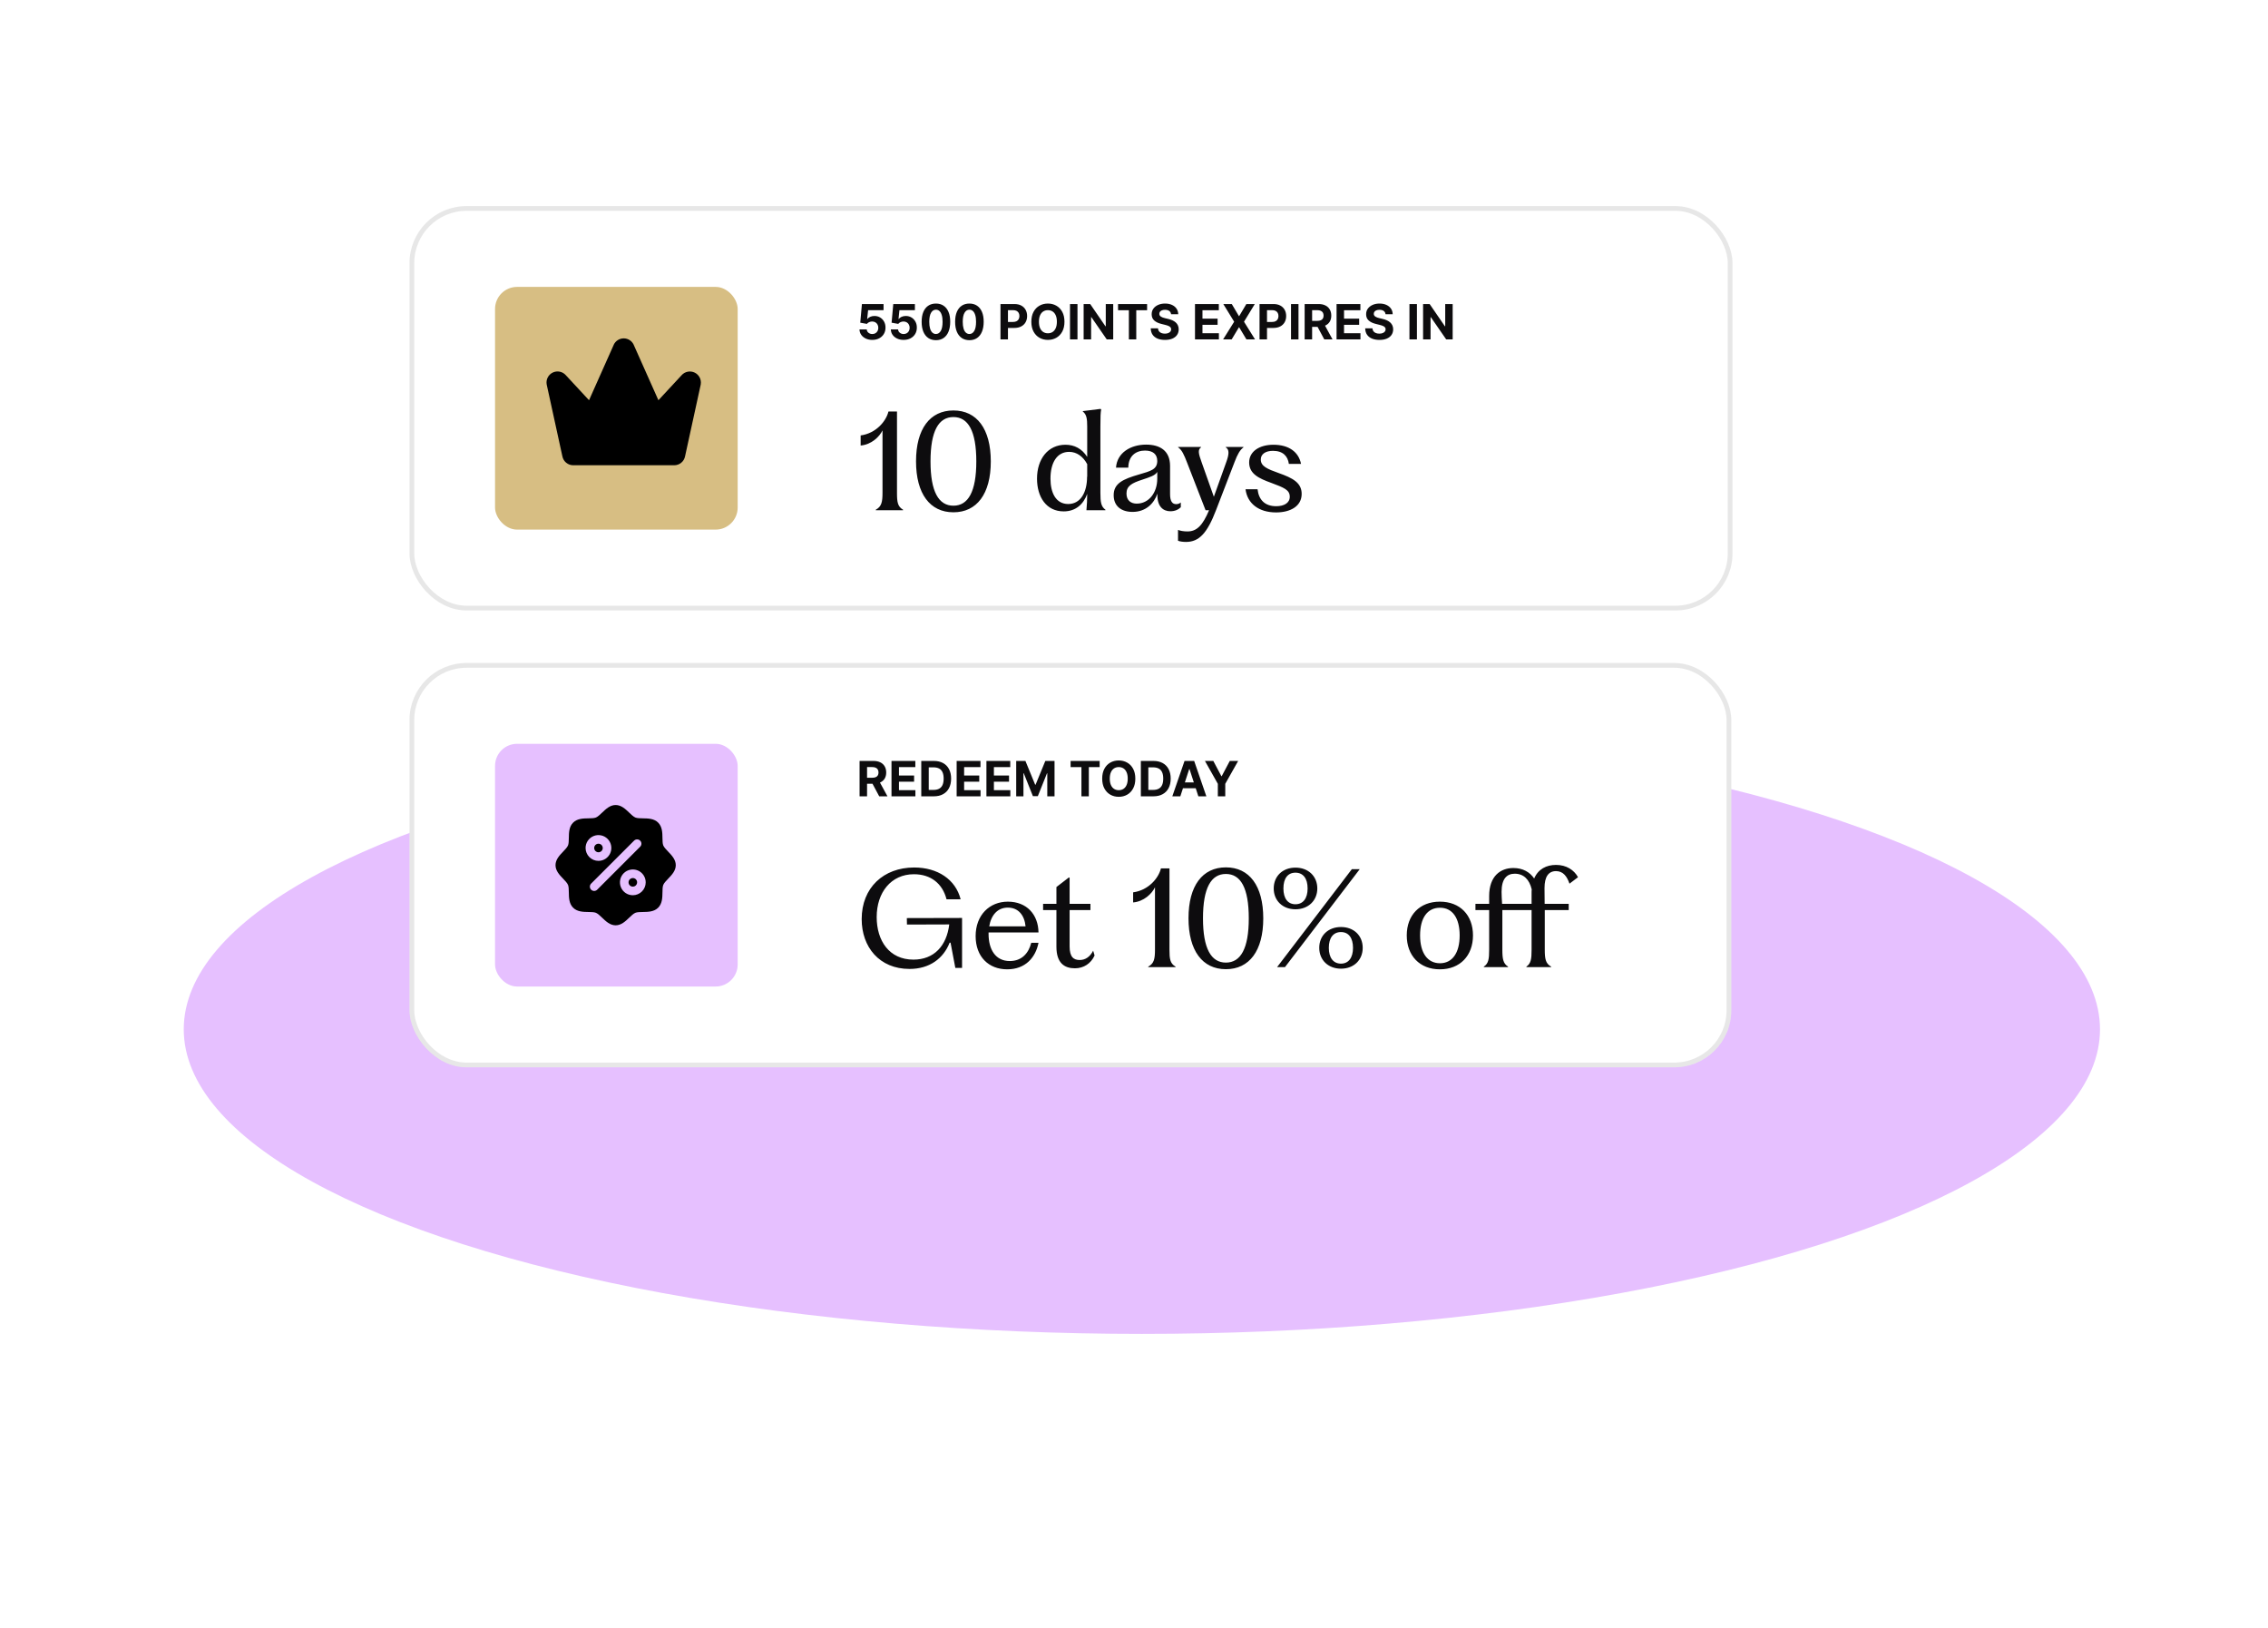 <svg width="432" height="310" viewBox="0 0 432 310" fill="none" xmlns="http://www.w3.org/2000/svg">
<g clip-path="url(#clip0_388_18456)">
<g filter="url(#filter0_f_388_18456)">
<ellipse cx="217.5" cy="196" rx="182.5" ry="58" fill="#E6C0FF"/>
</g>
<g filter="url(#filter1_dd_388_18456)">
<rect x="78" y="32" width="252" height="77" rx="10.863" fill="white"/>
<rect x="78.453" y="32.453" width="251.095" height="76.095" rx="10.41" stroke="#0D0C0E" stroke-opacity="0.1" stroke-width="0.905"/>
<rect x="94.293" y="47.389" width="46.217" height="46.217" rx="4.202" fill="#D7BE83"/>
<path d="M133.476 65.965C133.476 65.979 133.476 65.992 133.467 66.007L130.489 79.645C130.397 80.125 130.141 80.558 129.764 80.87C129.388 81.181 128.914 81.352 128.425 81.352H109.181C108.692 81.351 108.219 81.181 107.842 80.869C107.466 80.558 107.21 80.125 107.118 79.645L104.14 66.007C104.14 65.992 104.134 65.979 104.131 65.965C104.05 65.513 104.118 65.047 104.326 64.639C104.534 64.23 104.871 63.9 105.284 63.7C105.697 63.501 106.164 63.442 106.614 63.532C107.064 63.623 107.471 63.859 107.775 64.203L112.195 68.968L116.896 58.426C116.896 58.421 116.896 58.417 116.896 58.413C117.064 58.048 117.333 57.739 117.671 57.523C118.009 57.306 118.402 57.191 118.804 57.191C119.205 57.191 119.598 57.306 119.936 57.523C120.274 57.739 120.543 58.048 120.711 58.413C120.711 58.417 120.711 58.421 120.711 58.426L125.412 68.968L129.833 64.203C130.137 63.861 130.544 63.628 130.992 63.539C131.441 63.45 131.906 63.509 132.318 63.708C132.729 63.908 133.065 64.236 133.273 64.643C133.481 65.05 133.55 65.514 133.471 65.965H133.476Z" fill="black"/>
<path d="M166.151 57.481C165.686 57.481 165.272 57.395 164.908 57.224C164.546 57.053 164.258 56.817 164.046 56.517C163.833 56.217 163.722 55.872 163.714 55.484H165.095C165.11 55.745 165.22 55.957 165.424 56.119C165.628 56.281 165.87 56.362 166.151 56.362C166.375 56.362 166.572 56.313 166.743 56.214C166.916 56.114 167.051 55.974 167.148 55.797C167.246 55.617 167.296 55.411 167.296 55.178C167.296 54.941 167.245 54.733 167.144 54.553C167.046 54.373 166.909 54.233 166.733 54.132C166.558 54.031 166.357 53.98 166.131 53.978C165.934 53.978 165.742 54.018 165.556 54.099C165.371 54.181 165.228 54.291 165.125 54.432L163.858 54.205L164.177 50.652H168.296V51.817H165.352L165.177 53.504H165.217C165.335 53.337 165.514 53.199 165.753 53.09C165.992 52.98 166.259 52.925 166.555 52.925C166.961 52.925 167.323 53.02 167.641 53.211C167.959 53.402 168.21 53.664 168.394 53.998C168.578 54.329 168.669 54.71 168.667 55.142C168.669 55.596 168.564 55.999 168.351 56.353C168.141 56.703 167.846 56.98 167.467 57.181C167.089 57.381 166.651 57.481 166.151 57.481ZM172.121 57.481C171.656 57.481 171.242 57.395 170.878 57.224C170.516 57.053 170.228 56.817 170.016 56.517C169.803 56.217 169.692 55.872 169.684 55.484H171.065C171.08 55.745 171.19 55.957 171.394 56.119C171.598 56.281 171.84 56.362 172.121 56.362C172.345 56.362 172.542 56.313 172.713 56.214C172.886 56.114 173.021 55.974 173.118 55.797C173.216 55.617 173.266 55.411 173.266 55.178C173.266 54.941 173.215 54.733 173.114 54.553C173.016 54.373 172.879 54.233 172.703 54.132C172.528 54.031 172.327 53.98 172.101 53.978C171.904 53.978 171.712 54.018 171.526 54.099C171.341 54.181 171.198 54.291 171.095 54.432L169.828 54.205L170.147 50.652H174.266V51.817H171.322L171.147 53.504H171.187C171.305 53.337 171.484 53.199 171.723 53.09C171.962 52.98 172.229 52.925 172.525 52.925C172.931 52.925 173.293 53.02 173.611 53.211C173.929 53.402 174.18 53.664 174.364 53.998C174.548 54.329 174.639 54.71 174.637 55.142C174.639 55.596 174.534 55.999 174.321 56.353C174.111 56.703 173.816 56.98 173.437 57.181C173.059 57.381 172.621 57.481 172.121 57.481ZM178.272 57.537C177.706 57.535 177.219 57.395 176.811 57.119C176.406 56.843 176.093 56.443 175.874 55.918C175.657 55.394 175.549 54.764 175.552 54.027C175.552 53.292 175.66 52.666 175.877 52.149C176.097 51.631 176.409 51.238 176.815 50.968C177.223 50.696 177.708 50.56 178.272 50.56C178.835 50.56 179.32 50.696 179.726 50.968C180.134 51.24 180.447 51.635 180.666 52.152C180.886 52.667 180.994 53.292 180.992 54.027C180.992 54.766 180.882 55.398 180.663 55.922C180.446 56.446 180.135 56.846 179.729 57.122C179.323 57.398 178.838 57.537 178.272 57.537ZM178.272 56.356C178.658 56.356 178.966 56.162 179.196 55.774C179.426 55.386 179.54 54.803 179.538 54.027C179.538 53.516 179.486 53.091 179.38 52.751C179.277 52.411 179.13 52.156 178.94 51.984C178.751 51.813 178.528 51.728 178.272 51.728C177.888 51.728 177.581 51.92 177.351 52.303C177.121 52.687 177.004 53.262 177.002 54.027C177.002 54.545 177.054 54.977 177.157 55.323C177.262 55.667 177.41 55.926 177.601 56.099C177.792 56.27 178.015 56.356 178.272 56.356ZM184.649 57.537C184.083 57.535 183.596 57.395 183.188 57.119C182.783 56.843 182.47 56.443 182.251 55.918C182.034 55.394 181.926 54.764 181.929 54.027C181.929 53.292 182.037 52.666 182.254 52.149C182.474 51.631 182.786 51.238 183.192 50.968C183.6 50.696 184.085 50.56 184.649 50.56C185.212 50.56 185.697 50.696 186.103 50.968C186.511 51.24 186.824 51.635 187.043 52.152C187.263 52.667 187.371 53.292 187.369 54.027C187.369 54.766 187.259 55.398 187.04 55.922C186.823 56.446 186.512 56.846 186.106 57.122C185.7 57.398 185.215 57.537 184.649 57.537ZM184.649 56.356C185.035 56.356 185.343 56.162 185.573 55.774C185.803 55.386 185.917 54.803 185.915 54.027C185.915 53.516 185.863 53.091 185.757 52.751C185.654 52.411 185.507 52.156 185.317 51.984C185.128 51.813 184.905 51.728 184.649 51.728C184.265 51.728 183.958 51.92 183.728 52.303C183.498 52.687 183.381 53.262 183.379 54.027C183.379 54.545 183.431 54.977 183.534 55.323C183.639 55.667 183.787 55.926 183.978 56.099C184.169 56.27 184.392 56.356 184.649 56.356ZM190.568 57.389V50.652H193.226C193.737 50.652 194.172 50.75 194.531 50.945C194.891 51.138 195.165 51.407 195.354 51.751C195.545 52.093 195.64 52.488 195.64 52.935C195.64 53.382 195.543 53.777 195.35 54.119C195.157 54.461 194.878 54.728 194.512 54.918C194.148 55.109 193.707 55.205 193.189 55.205H191.495V54.063H192.959C193.233 54.063 193.459 54.016 193.637 53.922C193.817 53.825 193.95 53.693 194.038 53.524C194.128 53.353 194.173 53.157 194.173 52.935C194.173 52.711 194.128 52.516 194.038 52.349C193.95 52.181 193.817 52.05 193.637 51.958C193.457 51.864 193.229 51.817 192.953 51.817H191.992V57.389H190.568ZM202.755 54.02C202.755 54.755 202.616 55.38 202.338 55.895C202.061 56.411 201.684 56.804 201.206 57.076C200.73 57.346 200.195 57.481 199.601 57.481C199.002 57.481 198.465 57.345 197.989 57.073C197.513 56.801 197.137 56.407 196.861 55.892C196.585 55.377 196.447 54.753 196.447 54.02C196.447 53.286 196.585 52.661 196.861 52.146C197.137 51.63 197.513 51.238 197.989 50.968C198.465 50.696 199.002 50.56 199.601 50.56C200.195 50.56 200.73 50.696 201.206 50.968C201.684 51.238 202.061 51.63 202.338 52.146C202.616 52.661 202.755 53.286 202.755 54.02ZM201.311 54.02C201.311 53.545 201.24 53.143 201.098 52.817C200.957 52.49 200.759 52.242 200.502 52.073C200.246 51.904 199.945 51.82 199.601 51.82C199.257 51.82 198.956 51.904 198.7 52.073C198.443 52.242 198.244 52.49 198.101 52.817C197.961 53.143 197.891 53.545 197.891 54.02C197.891 54.496 197.961 54.898 198.101 55.224C198.244 55.551 198.443 55.799 198.7 55.968C198.956 56.137 199.257 56.221 199.601 56.221C199.945 56.221 200.246 56.137 200.502 55.968C200.759 55.799 200.957 55.551 201.098 55.224C201.24 54.898 201.311 54.496 201.311 54.02ZM205.235 50.652V57.389H203.81V50.652H205.235ZM212.041 50.652V57.389H210.811L207.88 53.149H207.831V57.389H206.406V50.652H207.656L210.564 54.889H210.623V50.652H212.041ZM212.961 51.827V50.652H218.494V51.827H216.431V57.389H215.023V51.827H212.961ZM223.059 52.59C223.033 52.324 222.92 52.118 222.72 51.971C222.521 51.824 222.25 51.751 221.908 51.751C221.675 51.751 221.479 51.784 221.319 51.85C221.159 51.913 221.036 52.002 220.951 52.116C220.867 52.23 220.826 52.359 220.826 52.504C220.821 52.625 220.847 52.73 220.901 52.82C220.958 52.91 221.036 52.988 221.135 53.053C221.234 53.117 221.348 53.173 221.477 53.221C221.606 53.267 221.745 53.307 221.891 53.34L222.497 53.484C222.791 53.55 223.06 53.638 223.306 53.748C223.551 53.857 223.764 53.992 223.944 54.152C224.124 54.312 224.263 54.501 224.362 54.718C224.463 54.935 224.514 55.184 224.516 55.465C224.514 55.877 224.409 56.234 224.2 56.537C223.994 56.837 223.696 57.071 223.306 57.237C222.918 57.402 222.45 57.484 221.901 57.484C221.357 57.484 220.884 57.401 220.48 57.234C220.079 57.067 219.765 56.821 219.54 56.494C219.316 56.165 219.199 55.758 219.188 55.274H220.566C220.581 55.499 220.646 55.688 220.76 55.839C220.876 55.989 221.031 56.102 221.224 56.178C221.419 56.253 221.639 56.29 221.885 56.29C222.126 56.29 222.335 56.255 222.513 56.185C222.693 56.115 222.832 56.017 222.931 55.892C223.03 55.767 223.079 55.623 223.079 55.461C223.079 55.31 223.034 55.183 222.944 55.08C222.856 54.977 222.727 54.889 222.556 54.816C222.387 54.744 222.18 54.678 221.934 54.619L221.201 54.435C220.633 54.297 220.184 54.081 219.855 53.787C219.526 53.493 219.363 53.097 219.365 52.599C219.363 52.192 219.472 51.835 219.691 51.531C219.912 51.226 220.216 50.988 220.602 50.817C220.988 50.646 221.427 50.56 221.918 50.56C222.418 50.56 222.854 50.646 223.227 50.817C223.602 50.988 223.893 51.226 224.102 51.531C224.31 51.835 224.418 52.188 224.424 52.59H223.059ZM227.618 57.389V50.652H232.157V51.827H229.042V53.432H231.924V54.606H229.042V56.214H232.17V57.389H227.618ZM234.625 50.652L235.983 52.948H236.036L237.401 50.652H239.01L236.954 54.02L239.056 57.389H237.418L236.036 55.09H235.983L234.602 57.389H232.97L235.079 54.02L233.01 50.652H234.625ZM239.911 57.389V50.652H242.569C243.079 50.652 243.515 50.75 243.874 50.945C244.234 51.138 244.508 51.407 244.697 51.751C244.887 52.093 244.983 52.488 244.983 52.935C244.983 53.382 244.886 53.777 244.693 54.119C244.5 54.461 244.221 54.728 243.855 54.918C243.491 55.109 243.05 55.205 242.532 55.205H240.838V54.063H242.302C242.576 54.063 242.802 54.016 242.98 53.922C243.159 53.825 243.293 53.693 243.381 53.524C243.471 53.353 243.516 53.157 243.516 52.935C243.516 52.711 243.471 52.516 243.381 52.349C243.293 52.181 243.159 52.05 242.98 51.958C242.8 51.864 242.572 51.817 242.296 51.817H241.335V57.389H239.911ZM247.332 50.652V57.389H245.908V50.652H247.332ZM248.504 57.389V50.652H251.162C251.67 50.652 252.105 50.743 252.464 50.925C252.826 51.105 253.101 51.361 253.29 51.692C253.481 52.021 253.576 52.408 253.576 52.853C253.576 53.3 253.48 53.685 253.287 54.007C253.094 54.328 252.814 54.573 252.448 54.744C252.084 54.915 251.643 55.001 251.126 55.001H249.346V53.856H250.895C251.167 53.856 251.393 53.819 251.573 53.744C251.753 53.67 251.886 53.558 251.974 53.409C252.064 53.26 252.109 53.074 252.109 52.853C252.109 52.629 252.064 52.441 251.974 52.287C251.886 52.133 251.752 52.017 251.57 51.938C251.39 51.857 251.163 51.817 250.889 51.817H249.928V57.389H248.504ZM252.142 54.323L253.816 57.389H252.244L250.606 54.323H252.142ZM254.583 57.389V50.652H259.122V51.827H256.007V53.432H258.888V54.606H256.007V56.214H259.135V57.389H254.583ZM263.908 52.59C263.882 52.324 263.769 52.118 263.57 51.971C263.37 51.824 263.099 51.751 262.757 51.751C262.525 51.751 262.328 51.784 262.168 51.85C262.008 51.913 261.885 52.002 261.8 52.116C261.717 52.23 261.675 52.359 261.675 52.504C261.671 52.625 261.696 52.73 261.751 52.82C261.808 52.91 261.885 52.988 261.984 53.053C262.083 53.117 262.197 53.173 262.326 53.221C262.456 53.267 262.594 53.307 262.741 53.34L263.346 53.484C263.64 53.55 263.909 53.638 264.155 53.748C264.401 53.857 264.613 53.992 264.793 54.152C264.973 54.312 265.112 54.501 265.211 54.718C265.312 54.935 265.363 55.184 265.366 55.465C265.363 55.877 265.258 56.234 265.05 56.537C264.844 56.837 264.545 57.071 264.155 57.237C263.767 57.402 263.299 57.484 262.751 57.484C262.207 57.484 261.733 57.401 261.33 57.234C260.928 57.067 260.615 56.821 260.389 56.494C260.165 56.165 260.048 55.758 260.037 55.274H261.415C261.43 55.499 261.495 55.688 261.609 55.839C261.725 55.989 261.88 56.102 262.073 56.178C262.268 56.253 262.489 56.29 262.734 56.29C262.975 56.29 263.185 56.255 263.362 56.185C263.542 56.115 263.681 56.017 263.78 55.892C263.879 55.767 263.928 55.623 263.928 55.461C263.928 55.31 263.883 55.183 263.793 55.08C263.706 54.977 263.576 54.889 263.405 54.816C263.236 54.744 263.029 54.678 262.783 54.619L262.05 54.435C261.482 54.297 261.034 54.081 260.705 53.787C260.376 53.493 260.212 53.097 260.215 52.599C260.212 52.192 260.321 51.835 260.54 51.531C260.762 51.226 261.065 50.988 261.451 50.817C261.837 50.646 262.276 50.56 262.767 50.56C263.267 50.56 263.703 50.646 264.076 50.817C264.451 50.988 264.743 51.226 264.951 51.531C265.159 51.835 265.267 52.188 265.273 52.59H263.908ZM269.892 50.652V57.389H268.467V50.652H269.892ZM276.698 50.652V57.389H275.468L272.537 53.149H272.488V57.389H271.063V50.652H272.313L275.221 54.889H275.28V50.652H276.698Z" fill="#0D0C0E"/>
<path d="M166.816 89.914V89.816C167.924 89.224 168.097 88.337 168.097 86.563V74.712C167.506 75.944 165.978 77.422 163.933 77.595V75.673C166.865 75.279 168.787 72.963 169.23 71.115H170.856V86.612C170.856 88.362 170.98 89.224 172.014 89.816V89.914H166.816ZM181.602 90.308C177.142 90.308 174.482 86.785 174.482 80.601C174.482 74.416 177.142 70.918 181.602 70.918C186.062 70.918 188.723 74.416 188.723 80.625C188.723 86.81 186.062 90.308 181.602 90.308ZM177.241 80.625C177.241 86.391 178.793 89.052 181.602 89.052C184.411 89.052 185.963 86.391 185.963 80.625C185.963 74.811 184.411 72.174 181.602 72.174C178.793 72.174 177.241 74.811 177.241 80.625ZM206.939 89.914C207.038 88.879 207.087 87.918 207.087 86.81C206.373 88.756 204.919 90.136 202.603 90.136C199.326 90.136 197.527 87.426 197.527 83.902C197.527 80.157 199.622 77.447 202.948 77.447C204.648 77.447 206.077 78.186 207.087 79.763V73.973C207.087 72.47 206.964 71.682 206.249 71.115V71.041L209.6 70.622L209.748 70.696C209.625 71.435 209.6 72.026 209.6 73.973V86.612C209.6 88.362 209.723 89.224 210.561 89.816V89.914H206.939ZM200.09 83.902C200.09 86.563 201.1 88.731 203.465 88.731C205.88 88.731 207.062 86.44 207.062 83.533H207.087V81.143C206.274 79.64 205.067 78.802 203.638 78.802C201.371 78.802 200.09 80.798 200.09 83.902ZM215.726 90.234C213.632 90.234 212.129 89.175 212.129 87.056C212.129 84.814 213.878 84.001 216.933 83.114C219.249 82.449 220.407 82.128 220.432 80.551C220.432 79.246 219.594 78.556 218.091 78.556C216.441 78.556 214.938 79.492 214.913 81.808H212.572C212.77 78.95 215.381 77.422 218.313 77.422C220.851 77.422 222.871 78.506 222.871 81.488V86.834C222.871 88.214 223.29 88.756 224.029 88.756C224.374 88.756 224.645 88.657 224.916 88.436V89.347C224.424 89.816 223.783 90.111 222.921 90.111C221.565 90.111 220.457 89.224 220.457 87.056V86.76C219.816 88.633 218.239 90.234 215.726 90.234ZM214.568 86.736C214.568 88.091 215.455 88.657 216.515 88.657C218.831 88.657 220.432 86.588 220.432 83.878V82.621C220.038 83.311 219.028 83.607 217.574 84.099C215.603 84.74 214.568 85.282 214.568 86.736ZM225.913 95.951C225.321 95.951 224.779 95.877 224.385 95.729V93.659C224.779 93.832 225.445 93.955 226.184 93.955C227.933 93.955 229.066 92.846 230.298 89.914H229.633L226.11 80.847C225.543 79.393 225.149 78.457 224.41 77.94V77.866H228.771V77.94C228.081 78.408 228.327 79.221 228.869 80.749L231.21 87.352L233.575 80.749C234.117 79.27 234.191 78.359 233.477 77.94V77.866H236.852V77.94C236.187 78.433 235.719 79.246 235.152 80.749L231.629 89.889C229.953 94.275 228.401 95.951 225.913 95.951ZM243.059 90.333C239.757 90.333 237.589 88.633 237.244 85.923H239.535C239.757 87.943 240.94 89.15 243.083 89.15C244.586 89.15 245.67 88.534 245.67 87.352C245.67 86.046 244.611 85.627 242.098 84.691C239.856 83.878 237.934 83.015 237.934 80.823C237.934 78.753 239.831 77.447 242.566 77.447C245.498 77.447 247.37 78.827 247.814 81.094H245.498C245.301 79.615 244.365 78.605 242.467 78.605C241.063 78.605 240.151 79.221 240.151 80.256C240.151 81.537 241.359 82.054 243.576 82.843C246.212 83.779 247.937 84.666 247.937 86.81C247.937 89.15 245.794 90.333 243.059 90.333Z" fill="#0D0C0E"/>
</g>
<g filter="url(#filter2_dd_388_18456)">
<g clip-path="url(#clip1_388_18456)">
<rect x="78" y="119.004" width="251.775" height="76.995" rx="10.863" fill="white"/>
<rect x="94.293" y="134.393" width="46.217" height="46.217" rx="4.202" fill="#E6C0FF"/>
<path d="M113.993 155.048C113.831 155.048 113.673 155 113.539 154.91C113.404 154.82 113.299 154.692 113.237 154.543C113.176 154.393 113.159 154.229 113.191 154.07C113.222 153.911 113.3 153.766 113.415 153.651C113.529 153.537 113.675 153.459 113.834 153.427C113.992 153.396 114.157 153.412 114.306 153.474C114.456 153.536 114.584 153.641 114.673 153.775C114.763 153.91 114.811 154.068 114.811 154.23C114.811 154.447 114.725 154.655 114.572 154.808C114.418 154.961 114.21 155.048 113.993 155.048ZM120.538 159.956C120.376 159.956 120.218 160.004 120.083 160.094C119.949 160.184 119.844 160.312 119.782 160.461C119.72 160.611 119.704 160.775 119.735 160.934C119.767 161.092 119.845 161.238 119.959 161.353C120.074 161.467 120.22 161.545 120.378 161.577C120.537 161.608 120.701 161.592 120.851 161.53C121 161.468 121.128 161.363 121.218 161.229C121.308 161.094 121.356 160.936 121.356 160.774C121.356 160.557 121.27 160.349 121.116 160.196C120.963 160.042 120.755 159.956 120.538 159.956ZM128.719 157.502C128.719 158.569 127.951 159.37 127.273 160.077C126.887 160.48 126.488 160.895 126.338 161.26C126.199 161.594 126.191 162.149 126.183 162.685C126.167 163.683 126.151 164.814 125.364 165.601C124.578 166.387 123.447 166.404 122.449 166.419C121.912 166.427 121.358 166.435 121.024 166.574C120.659 166.725 120.243 167.123 119.84 167.509C119.134 168.187 118.333 168.955 117.266 168.955C116.198 168.955 115.397 168.187 114.691 167.509C114.288 167.123 113.873 166.725 113.508 166.574C113.173 166.435 112.619 166.427 112.082 166.419C111.084 166.404 109.953 166.387 109.167 165.601C108.38 164.814 108.364 163.683 108.349 162.685C108.34 162.149 108.332 161.594 108.193 161.26C108.043 160.895 107.644 160.48 107.258 160.077C106.58 159.37 105.812 158.569 105.812 157.502C105.812 156.434 106.58 155.634 107.258 154.927C107.644 154.524 108.043 154.109 108.193 153.744C108.332 153.409 108.34 152.855 108.349 152.318C108.364 151.32 108.38 150.189 109.167 149.403C109.953 148.617 111.084 148.6 112.082 148.585C112.619 148.577 113.173 148.568 113.508 148.429C113.873 148.279 114.288 147.88 114.691 147.495C115.397 146.817 116.198 146.049 117.266 146.049C118.333 146.049 119.134 146.817 119.84 147.495C120.243 147.88 120.659 148.279 121.024 148.429C121.358 148.568 121.912 148.577 122.449 148.585C123.447 148.6 124.578 148.617 125.364 149.403C126.151 150.189 126.167 151.32 126.183 152.318C126.191 152.855 126.199 153.409 126.338 153.744C126.488 154.109 126.887 154.524 127.273 154.927C127.951 155.634 128.719 156.434 128.719 157.502ZM113.993 156.684C114.479 156.684 114.953 156.54 115.357 156.27C115.76 156.001 116.075 155.617 116.261 155.169C116.446 154.72 116.495 154.227 116.4 153.751C116.306 153.275 116.072 152.837 115.729 152.494C115.385 152.151 114.948 151.917 114.472 151.823C113.996 151.728 113.503 151.776 113.054 151.962C112.606 152.148 112.222 152.462 111.953 152.866C111.683 153.27 111.539 153.744 111.539 154.23C111.539 154.88 111.798 155.505 112.258 155.965C112.718 156.425 113.342 156.684 113.993 156.684ZM121.935 153.99C122.011 153.914 122.071 153.824 122.112 153.725C122.153 153.625 122.174 153.519 122.174 153.412C122.174 153.304 122.153 153.198 122.112 153.098C122.071 152.999 122.011 152.909 121.935 152.833C121.859 152.757 121.768 152.696 121.669 152.655C121.57 152.614 121.463 152.593 121.356 152.593C121.248 152.593 121.142 152.614 121.043 152.655C120.943 152.696 120.853 152.757 120.777 152.833L112.596 161.013C112.52 161.089 112.46 161.18 112.419 161.279C112.378 161.378 112.357 161.485 112.357 161.592C112.357 161.7 112.378 161.806 112.419 161.905C112.46 162.005 112.52 162.095 112.596 162.171C112.75 162.325 112.958 162.411 113.175 162.411C113.283 162.411 113.389 162.39 113.488 162.348C113.588 162.307 113.678 162.247 113.754 162.171L121.935 153.99ZM122.992 160.774C122.992 160.289 122.848 159.814 122.578 159.411C122.309 159.007 121.925 158.693 121.477 158.507C121.029 158.321 120.535 158.272 120.059 158.367C119.583 158.462 119.146 158.696 118.802 159.039C118.459 159.382 118.225 159.819 118.131 160.295C118.036 160.771 118.085 161.265 118.27 161.713C118.456 162.162 118.771 162.545 119.174 162.815C119.578 163.084 120.052 163.228 120.538 163.228C121.189 163.228 121.813 162.97 122.273 162.51C122.734 162.049 122.992 161.425 122.992 160.774Z" fill="black"/>
<path d="M163.73 144.393V137.656H166.388C166.896 137.656 167.331 137.747 167.69 137.929C168.052 138.109 168.327 138.364 168.516 138.696C168.707 139.025 168.802 139.412 168.802 139.857C168.802 140.304 168.706 140.689 168.513 141.011C168.32 141.331 168.04 141.577 167.674 141.748C167.31 141.919 166.869 142.005 166.352 142.005H164.572V140.86H166.121C166.393 140.86 166.619 140.823 166.799 140.748C166.979 140.674 167.112 140.562 167.2 140.413C167.29 140.263 167.335 140.078 167.335 139.857C167.335 139.633 167.29 139.444 167.2 139.291C167.112 139.137 166.978 139.021 166.796 138.942C166.616 138.861 166.389 138.821 166.115 138.821H165.154V144.393H163.73ZM167.368 141.327L169.042 144.393H167.47L165.832 141.327H167.368ZM169.809 144.393V137.656H174.348V138.83H171.233V140.436H174.114V141.61H171.233V143.218H174.361V144.393H169.809ZM177.868 144.393H175.48V137.656H177.888C178.565 137.656 179.149 137.791 179.638 138.061C180.127 138.328 180.503 138.713 180.766 139.215C181.031 139.717 181.164 140.318 181.164 141.018C181.164 141.72 181.031 142.323 180.766 142.827C180.503 143.331 180.124 143.718 179.631 143.988C179.14 144.258 178.552 144.393 177.868 144.393ZM176.904 143.172H177.809C178.23 143.172 178.584 143.098 178.871 142.949C179.161 142.797 179.378 142.564 179.523 142.248C179.669 141.93 179.743 141.52 179.743 141.018C179.743 140.52 179.669 140.113 179.523 139.797C179.378 139.482 179.162 139.249 178.875 139.1C178.587 138.951 178.233 138.876 177.812 138.876H176.904V143.172ZM182.219 144.393V137.656H186.758V138.83H183.643V140.436H186.525V141.61H183.643V143.218H186.771V144.393H182.219ZM187.89 144.393V137.656H192.43V138.83H189.315V140.436H192.196V141.61H189.315V143.218H192.443V144.393H187.89ZM193.562 137.656H195.318L197.174 142.182H197.252L199.108 137.656H200.864V144.393H199.483V140.008H199.427L197.683 144.36H196.743L194.999 139.992H194.943V144.393H193.562V137.656ZM203.925 138.83V137.656H209.457V138.83H207.395V144.393H205.987V138.83H203.925ZM216.251 141.024C216.251 141.759 216.112 142.384 215.833 142.899C215.557 143.415 215.18 143.808 214.702 144.08C214.226 144.35 213.691 144.485 213.097 144.485C212.498 144.485 211.961 144.349 211.485 144.077C211.009 143.805 210.633 143.411 210.357 142.896C210.081 142.381 209.942 141.757 209.942 141.024C209.942 140.29 210.081 139.665 210.357 139.15C210.633 138.634 211.009 138.242 211.485 137.972C211.961 137.7 212.498 137.564 213.097 137.564C213.691 137.564 214.226 137.7 214.702 137.972C215.18 138.242 215.557 138.634 215.833 139.15C216.112 139.665 216.251 140.29 216.251 141.024ZM214.807 141.024C214.807 140.549 214.736 140.147 214.593 139.821C214.453 139.494 214.255 139.246 213.998 139.077C213.741 138.908 213.441 138.824 213.097 138.824C212.753 138.824 212.452 138.908 212.196 139.077C211.939 139.246 211.739 139.494 211.597 139.821C211.457 140.147 211.386 140.549 211.386 141.024C211.386 141.5 211.457 141.902 211.597 142.228C211.739 142.555 211.939 142.803 212.196 142.972C212.452 143.14 212.753 143.225 213.097 143.225C213.441 143.225 213.741 143.14 213.998 142.972C214.255 142.803 214.453 142.555 214.593 142.228C214.736 141.902 214.807 141.5 214.807 141.024ZM219.694 144.393H217.306V137.656H219.714C220.392 137.656 220.975 137.791 221.464 138.061C221.953 138.328 222.329 138.713 222.592 139.215C222.857 139.717 222.99 140.318 222.99 141.018C222.99 141.72 222.857 142.323 222.592 142.827C222.329 143.331 221.951 143.718 221.457 143.988C220.966 144.258 220.378 144.393 219.694 144.393ZM218.73 143.172H219.635C220.056 143.172 220.41 143.098 220.697 142.949C220.987 142.797 221.204 142.564 221.349 142.248C221.496 141.93 221.569 141.52 221.569 141.018C221.569 140.52 221.496 140.113 221.349 139.797C221.204 139.482 220.988 139.249 220.701 139.1C220.413 138.951 220.059 138.876 219.638 138.876H218.73V143.172ZM224.826 144.393H223.3L225.626 137.656H227.461L229.783 144.393H228.257L226.57 139.196H226.517L224.826 144.393ZM224.731 141.745H228.336V142.856H224.731V141.745ZM229.512 137.656H231.107L232.643 140.557H232.709L234.245 137.656H235.84L233.383 142.011V144.393H231.969V142.011L229.512 137.656Z" fill="#0D0C0E"/>
<path d="M173.246 177.263C167.481 177.263 164.13 173.074 164.13 167.777C164.13 161.79 168.294 157.946 174.133 157.946C178.593 157.946 182.018 160.213 182.979 164.007H180.293C179.529 161.001 177.287 159.228 174.084 159.228C169.723 159.228 166.988 162.702 166.988 167.383C166.988 171.892 169.378 175.489 173.985 175.489C177.928 175.489 180.318 172.853 180.81 168.787L172.754 168.812L172.729 167.58L183.25 167.555V177.066H181.968L181.057 172.261H180.884C179.702 175.267 177.065 177.263 173.246 177.263ZM191.847 177.337C188.348 177.337 185.835 174.972 185.835 171.005C185.835 167.013 188.471 164.451 191.97 164.451C195.567 164.451 197.76 166.89 197.809 170.315H188.299V170.586C188.299 173.542 189.605 175.76 192.339 175.76C194.655 175.76 195.937 174.232 196.429 172.286H197.809C197.267 175.07 195.321 177.337 191.847 177.337ZM188.422 169.157H195.345C195.148 167.087 194.015 165.584 191.97 165.584C190.023 165.584 188.791 166.989 188.422 169.157ZM204.746 177.14C202.775 177.14 201.223 176.179 201.223 173.025V166.052H198.685V164.87H201.223V161.667L203.563 159.868H203.736V164.87H207.703V166.052H203.736V172.976C203.736 175.021 204.524 175.563 205.658 175.563C206.742 175.563 207.629 174.947 208.22 173.789L208.491 174.701C207.801 176.228 206.421 177.14 204.746 177.14ZM218.715 176.918V176.819C219.824 176.228 219.997 175.341 219.997 173.567V161.716C219.405 162.948 217.878 164.426 215.833 164.599V162.677C218.765 162.283 220.686 159.967 221.13 158.119H222.756V173.616C222.756 175.366 222.879 176.228 223.914 176.819V176.918H218.715ZM233.502 177.312C229.042 177.312 226.381 173.789 226.381 167.605C226.381 161.42 229.042 157.922 233.502 157.922C237.961 157.922 240.622 161.42 240.622 167.629C240.622 173.814 237.961 177.312 233.502 177.312ZM229.141 167.629C229.141 173.395 230.693 176.056 233.502 176.056C236.31 176.056 237.863 173.395 237.863 167.629C237.863 161.815 236.31 159.178 233.502 159.178C230.693 159.178 229.141 161.815 229.141 167.629ZM243.253 176.918L257.494 158.267H258.997L244.756 176.918H243.253ZM242.613 161.938C242.613 159.597 244.313 157.971 246.752 157.971C249.191 157.971 250.916 159.597 250.916 161.938C250.916 164.254 249.191 165.905 246.752 165.905C244.313 165.905 242.613 164.254 242.613 161.938ZM244.46 161.938C244.46 163.835 245.298 164.944 246.752 164.944C248.205 164.944 249.068 163.835 249.068 161.938C249.068 160.016 248.205 158.932 246.752 158.932C245.298 158.932 244.46 160.016 244.46 161.938ZM251.285 173.247C251.285 170.906 252.985 169.28 255.425 169.28C257.864 169.28 259.564 170.906 259.564 173.247C259.564 175.563 257.864 177.214 255.425 177.214C252.985 177.214 251.285 175.563 251.285 173.247ZM253.109 173.247C253.109 175.144 253.971 176.253 255.425 176.253C256.854 176.253 257.716 175.144 257.716 173.247C257.716 171.325 256.854 170.241 255.425 170.241C253.971 170.241 253.109 171.325 253.109 173.247ZM274.261 177.337C270.418 177.337 267.954 174.725 267.954 170.882C267.954 167.013 270.418 164.451 274.261 164.451C278.105 164.451 280.569 167.013 280.569 170.882C280.569 174.725 278.105 177.337 274.261 177.337ZM270.492 170.882C270.492 174.208 271.896 176.179 274.286 176.179C276.627 176.179 278.031 174.208 278.031 170.882C278.031 167.531 276.627 165.609 274.286 165.609C271.896 165.609 270.492 167.531 270.492 170.882ZM282.639 176.918V176.819C283.526 176.228 283.649 175.366 283.649 173.616V166.052H281.037V164.87H283.649V163.391C283.649 159.523 285.866 158.045 288.256 158.045C290.055 158.045 291.385 158.809 292.223 160.041C292.987 158.242 294.564 157.454 296.387 157.454C298.358 157.454 299.812 158.414 300.576 159.794L298.949 161.026C298.481 159.646 297.742 158.636 296.387 158.636C294.958 158.636 294.194 159.696 294.194 161.864C294.194 162.8 294.219 163.86 294.219 164.87H298.802V166.052H294.243V173.567C294.243 175.341 294.391 176.228 295.451 176.819V176.918H290.745V176.819C291.607 176.228 291.73 175.366 291.73 173.616V166.052H286.162V173.567C286.162 175.341 286.31 176.228 287.246 176.819V176.918H282.639ZM286.014 162.578C286.014 163.268 286.063 164.032 286.113 164.87H291.73V162.849C291.73 162.603 291.73 162.332 291.755 162.11C291.311 160.238 290.227 159.129 288.527 159.129C287 159.129 286.014 160.115 286.014 162.578Z" fill="#0D0C0E"/>
</g>
<rect x="78.453" y="119.457" width="250.869" height="76.09" rx="10.41" stroke="#0D0C0E" stroke-opacity="0.1" stroke-width="0.905"/>
</g>
</g>
<defs>
<filter id="filter0_f_388_18456" x="-97" y="6" width="629" height="380" filterUnits="userSpaceOnUse" color-interpolation-filters="sRGB">
<feFlood flood-opacity="0" result="BackgroundImageFix"/>
<feBlend mode="normal" in="SourceGraphic" in2="BackgroundImageFix" result="shape"/>
<feGaussianBlur stdDeviation="66" result="effect1_foregroundBlur_388_18456"/>
</filter>
<filter id="filter1_dd_388_18456" x="74.379" y="32" width="259.242" height="84.242" filterUnits="userSpaceOnUse" color-interpolation-filters="sRGB">
<feFlood flood-opacity="0" result="BackgroundImageFix"/>
<feColorMatrix in="SourceAlpha" type="matrix" values="0 0 0 0 0 0 0 0 0 0 0 0 0 0 0 0 0 0 127 0" result="hardAlpha"/>
<feOffset dy="3.621"/>
<feGaussianBlur stdDeviation="1.81"/>
<feComposite in2="hardAlpha" operator="out"/>
<feColorMatrix type="matrix" values="0 0 0 0 0 0 0 0 0 0 0 0 0 0 0 0 0 0 0.05 0"/>
<feBlend mode="normal" in2="BackgroundImageFix" result="effect1_dropShadow_388_18456"/>
<feColorMatrix in="SourceAlpha" type="matrix" values="0 0 0 0 0 0 0 0 0 0 0 0 0 0 0 0 0 0 127 0" result="hardAlpha"/>
<feOffset dy="3.621"/>
<feGaussianBlur stdDeviation="1.81"/>
<feComposite in2="hardAlpha" operator="out"/>
<feColorMatrix type="matrix" values="0 0 0 0 0 0 0 0 0 0 0 0 0 0 0 0 0 0 0.05 0"/>
<feBlend mode="normal" in2="effect1_dropShadow_388_18456" result="effect2_dropShadow_388_18456"/>
<feBlend mode="normal" in="SourceGraphic" in2="effect2_dropShadow_388_18456" result="shape"/>
</filter>
<filter id="filter2_dd_388_18456" x="74.379" y="119.004" width="259.015" height="84.238" filterUnits="userSpaceOnUse" color-interpolation-filters="sRGB">
<feFlood flood-opacity="0" result="BackgroundImageFix"/>
<feColorMatrix in="SourceAlpha" type="matrix" values="0 0 0 0 0 0 0 0 0 0 0 0 0 0 0 0 0 0 127 0" result="hardAlpha"/>
<feOffset dy="3.621"/>
<feGaussianBlur stdDeviation="1.81"/>
<feComposite in2="hardAlpha" operator="out"/>
<feColorMatrix type="matrix" values="0 0 0 0 0 0 0 0 0 0 0 0 0 0 0 0 0 0 0.05 0"/>
<feBlend mode="normal" in2="BackgroundImageFix" result="effect1_dropShadow_388_18456"/>
<feColorMatrix in="SourceAlpha" type="matrix" values="0 0 0 0 0 0 0 0 0 0 0 0 0 0 0 0 0 0 127 0" result="hardAlpha"/>
<feOffset dy="3.621"/>
<feGaussianBlur stdDeviation="1.81"/>
<feComposite in2="hardAlpha" operator="out"/>
<feColorMatrix type="matrix" values="0 0 0 0 0 0 0 0 0 0 0 0 0 0 0 0 0 0 0.05 0"/>
<feBlend mode="normal" in2="effect1_dropShadow_388_18456" result="effect2_dropShadow_388_18456"/>
<feBlend mode="normal" in="SourceGraphic" in2="effect2_dropShadow_388_18456" result="shape"/>
</filter>
<clipPath id="clip0_388_18456">
<rect width="432" height="310" fill="white"/>
</clipPath>
<clipPath id="clip1_388_18456">
<rect x="78" y="119.004" width="251.775" height="76.995" rx="10.863" fill="white"/>
</clipPath>
</defs>
</svg>
